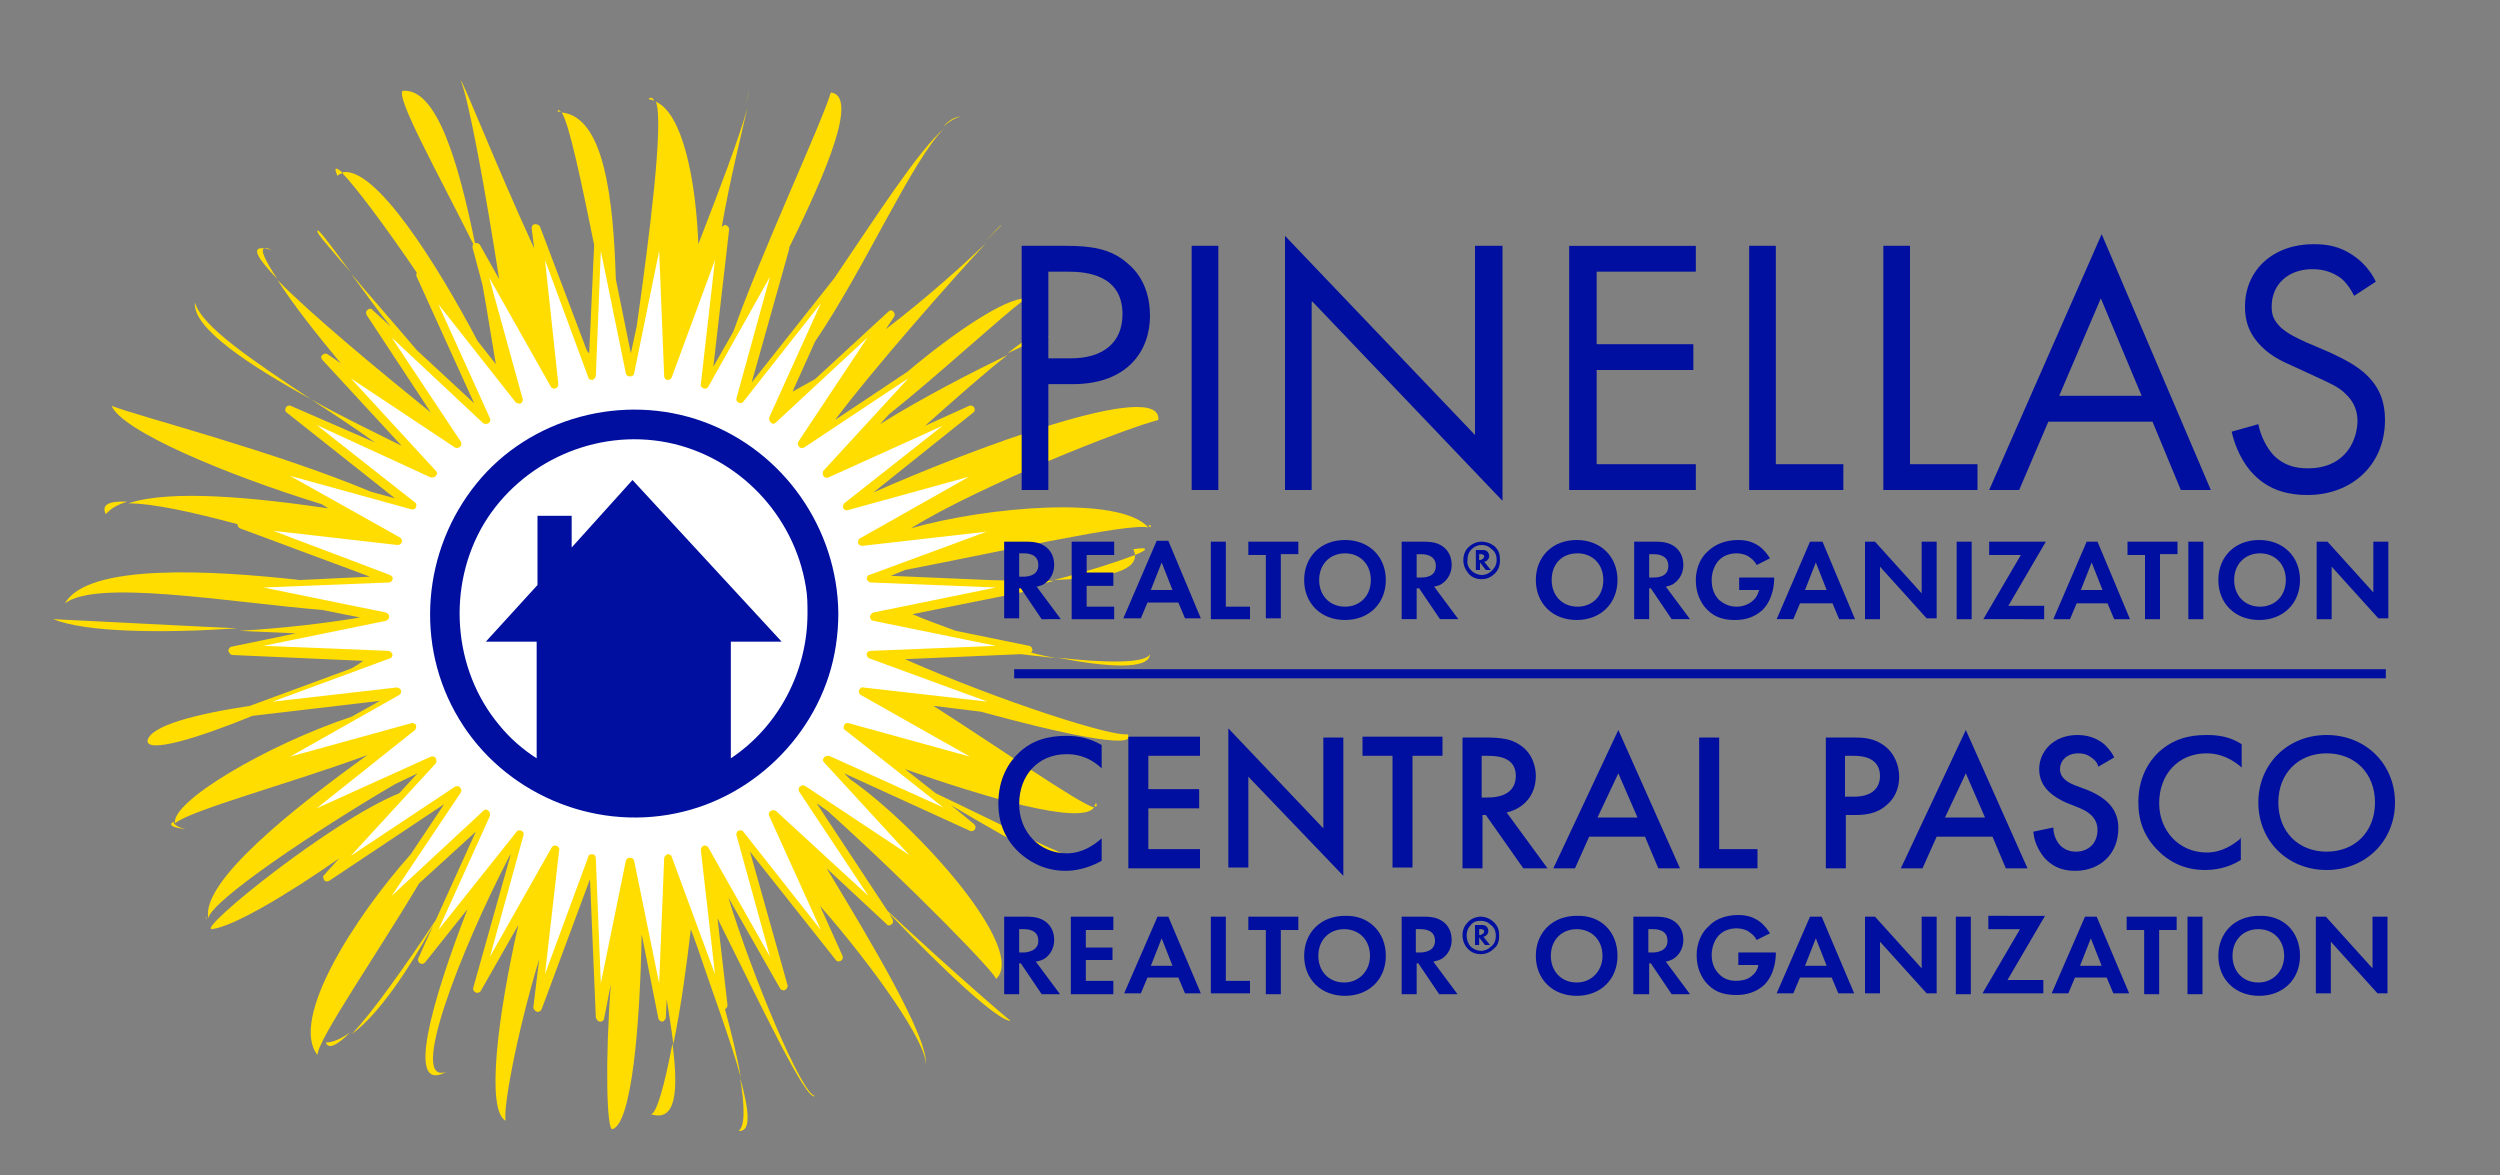 <?xml version="1.0" encoding="utf-8"?>
<!-- Generator: Adobe Illustrator 24.2.1, SVG Export Plug-In . SVG Version: 6.00 Build 0)  -->
<svg version="1.1" id="Layer_1" xmlns="http://www.w3.org/2000/svg" xmlns:xlink="http://www.w3.org/1999/xlink" x="0px" y="0px"
	 viewBox="0 0 300 141" style="enable-background:new 0 0 300 141;" xml:space="preserve">
<rect x="0" y="0" width="300" height="141" fill="#808080" stroke="none"/>
<style type="text/css">
	.st0{fill:#FFDD00;}
	.st1{fill:#FFFFFF;}
	.st2{fill:#000F9F;}
</style>
<g>
	<path class="st0" d="M125.5,40.6c0-0.1,0-0.2,0-0.2C125.9,40.3,126,40.3,125.5,40.6z M120.9,42.4c2.3-1.1,4-1.8,4.7-2
		C125.7,39.1,123.8,40.1,120.9,42.4z M124.1,36.3c1.5-2.3,0.8-2.2-1.1-0.7C123.5,35.6,123.9,35.8,124.1,36.3z M40.5,21.1
		c0.2-0.2,0.4-0.3,0.7-0.3C40.3,20,40,20,40.5,21.1z M38.1,27.8c-0.1,0.2,1.6,2.1,4,4.9C39.6,29.3,37.9,27,38.1,27.8z M31.7,29.8
		c-1.7-0.2-0.7,1.3,1.6,3.7C31.9,31.4,31.2,30,31.7,29.8z M66.9,13.4c0.2,0,0.3,0,0.4,0C67.1,13.2,67,13.1,66.9,13.4z M120.1,27.1
		c0.3-0.4-0.5,0.4-1.9,1.9C119.3,27.9,120,27.2,120.1,27.1z M113.2,15.2c0.8-0.7,1.5-1.1,2.1-1.2C114.6,14,113.9,14.4,113.2,15.2z
		 M77.8,11.9c0.2,0,0.5,0.1,0.7,0.2C78.3,11.7,78.1,11.6,77.8,11.9z M90,10.2c0,0.1,0,0.3,0,0.4C90,10.4,90,10.2,90,10.2z
		 M89.5,12.7c0.2-0.9,0.4-1.6,0.4-2.1C89.9,11,89.7,11.7,89.5,12.7z M108.6,68.4l-1.7,0.7l11.7,0.5c2.8,0.1,5.5,0.1,7.9,0.1
		c-0.9,0.2-1.7,0.4-2.6,0.7c0,0.2-0.2,0.4-0.4,0.5l-14,2.8c1.6,0.7,3.3,1.3,5.2,2l8.8,1.8c0.2,0,0.4,0.3,0.4,0.5
		c0,0.1-0.1,0.3-0.2,0.3c1.1,0.3,2.1,0.5,3.1,0.7c-1.4-0.2-2.8-0.3-4.3-0.5l-13.9,0.6c11.5,5.1,25.1,9.4,26.7,9
		c1.4,2-8.5-0.2-17.6-2.7l-5.7-0.7c7.4,4.7,17.4,11.7,19.3,12.2c-1.6,2.2-13.3-1.3-22.7-4.6l3.7,2.9c7.6,3.6,15.5,7.7,17.5,8
		c0.8,2.9-7.3-1.6-15.7-6.6l2.8,2.3c0.2,0.2,0.2,0.4,0.1,0.6c-0.1,0.2-0.4,0.3-0.6,0.2l-15.1-6.9l0.7,0.7c8.2,5.7,21.4,20.5,17.5,24
		c0.6-0.1-10.4-11.4-20.2-20.2L98,96.4l8.5,12.9c7.7,7.2,14.9,13.4,14.8,13.2c-1.5,0.1-8.2-6.2-14.6-12.9l0.4,0.7
		c0.1,0.2,0.1,0.5-0.1,0.6c-0.2,0.2-0.5,0.2-0.6,0l-7.2-6.7c5.2,8.6,12.4,20.6,11.9,23.7c0.3-2.6-6.3-11.9-12.7-19.2l2.7,6
		c0.1,0.2,0,0.5-0.2,0.6c-0.2,0.1-0.5,0.1-0.6-0.1l-10.3-13l4.5,16c0.1,0.2-0.1,0.5-0.3,0.6c-0.2,0.1-0.5,0-0.6-0.2l-6.2-10.9
		c2.9,9.5,8.9,23.8,10.4,23.8c-0.9,1-6.4-10.7-11.7-21.3l1.2,10.4c0,0.2-0.1,0.4-0.3,0.5c0.8,3,1.5,5.8,1.9,8.2
		c-1.2-4.4-3.5-10.5-5.2-15.6l-0.8-2.2c-0.5,4.3-1.2,9.5-2.1,13.8c-0.2-1.7-0.5-3.5-0.8-5.4l-0.1,2.2c0,0.2-0.2,0.4-0.4,0.5
		c-0.2,0-0.5-0.2-0.5-0.4l-2-10.1c-0.2,11-1.2,22.7-3.5,23.4c-0.7,0.2-0.9-8.1-0.2-17.4l-0.8,4.1c0,0.2-0.2,0.4-0.5,0.4c0,0,0,0,0,0
		c-0.2,0-0.4-0.2-0.5-0.5l-0.7-16.6l-5.8,15.6c-0.1,0.2-0.3,0.4-0.6,0.3c-0.2-0.1-0.4-0.3-0.4-0.5l0.7-5.8c-2.8,9.3-4.4,18.3-4,19.4
		c-2.4-1.2-1-12.5,1.5-23.5l-4.5,7.9c-0.1,0.2-0.4,0.3-0.6,0.2c-0.2-0.1-0.4-0.3-0.3-0.6l4.5-16l-0.2,0.3
		c-5.9,11.4-12.2,27.6-7.5,25.8c-5,2.8-1.8-8.4,2.5-19.5l-5.1,6.4c-0.2,0.2-0.4,0.2-0.6,0.1s-0.3-0.4-0.2-0.6l1.8-4
		c-3,5.4-6.6,10.8-9.8,13.1c2.5-2.6,6.3-8,10.1-13.7l4.8-10.6l-6.8,6.2c-5,8.4-12.2,18.8-12.2,20.6c-3.4-4.3,4.5-16.6,11.2-24.1l4-6
		l-13.8,9.2c-0.2,0.1-0.5,0.1-0.6-0.1s-0.2-0.5,0-0.6l1.8-2c-6.3,4.4-12.7,8.2-15.3,8.5c-1.6-0.1,14.5-13.1,22.5-16.3l2.2-2.4
		l-2.7,1.3c-9.4,5.5-22.1,14-22.4,16.1c-0.9-4.4,10.2-13.2,19.1-19.6c-9.2,3.4-21.2,6.6-23.1,8.2c-0.5-2.6,11-9.4,21.2-12.8l3.4-1.9
		l-15.3,1.8c-6.6,2.7-12.6,4.5-12.6,3c0.3-1.8,5.7-3.2,12.3-4.2l12.2-4.5c0.5-0.3,1-0.6,1.4-0.9l-15.7-0.7c-0.2,0-0.4-0.2-0.5-0.5
		c0-0.2,0.2-0.5,0.4-0.5l7.7-1.6c-2.2-0.1-4.5-0.2-6.8-0.3c5.2-0.3,10.3-0.9,14.5-1.6l-4.5-0.9c-11.7-1-27.1-3.7-30.9-0.8
		c2.7-4.8,17.4-4,28.2-2.8l8.4-0.4l-15.6-5.8c-0.2-0.1-0.3-0.3-0.3-0.5c-5.2-1.4-10.1-2.5-13.1-2.5c5.1-1.7,15.1-0.7,24,0.6
		l-0.8-0.5c-11.4-3.5-24-8.8-25.2-11.8c3,1.2,19.4,5.4,31.1,10.3l2.9,0.8l-13-10.3c-0.2-0.1-0.2-0.4-0.1-0.6
		c0.1-0.2,0.4-0.3,0.6-0.2L45,53.1c-2.5-1.8-5.1-3.5-7.7-5.2c3.9,2.2,7.9,4.1,10.9,5.6l-9.5-10.3c-0.2-0.2-0.2-0.5,0-0.6
		c0.2-0.2,0.4-0.2,0.6-0.1l1.6,1.1c-3-3.6-5.9-7.3-7.6-10c4,4.1,12.1,10.8,18.4,15.9L44,37.8c-0.1-0.2-0.1-0.5,0.1-0.6
		c0.2-0.2,0.5-0.2,0.6,0l2.2,2c-1.8-2.2-3.4-4.5-4.8-6.4c2.2,2.6,5.1,5.9,7.9,9.2l6.9,6.4L50,33.2c-0.1-0.2,0-0.3,0-0.5
		c-3.8-5.6-7.4-10.4-9-12C45,19.7,52.6,32,57.3,40.9l2.2,2.8c-0.5-2.9-1-6.2-1.6-9.5l-1.2-4.5c0-0.2,0-0.3,0.1-0.4
		c-4.5-9-9.2-17.4-8.5-18.4c4.1-0.4,6.7,8.5,8.7,18.3c0.2-0.1,0.5,0,0.6,0.2l2.3,4.1c-1.6-10.3-3.6-21.4-4.6-23.8
		c0.1-0.4,4.2,10.1,8.8,20.1l-0.3-2.4c0-0.2,0.1-0.5,0.4-0.5s0.5,0.1,0.6,0.3L70.4,42c0.1,0.2,0.2,0.3,0.3,0.4l0.6-13
		c-1.5-7.4-3-14.6-3.9-15.9c5.1,0.5,6.2,10.3,6.5,20l1.8,8.9l0.7-3.2c1.5-10.6,3.3-24.6,2.3-27c3.2,1.4,4.8,9.3,5.1,17.1
		c2.4-6.2,4.9-12.7,5.9-16.4c-0.7,3.1-2.1,8.6-3.1,14.4c0.1-0.2,0.3-0.3,0.5-0.3c0.2,0.1,0.4,0.3,0.4,0.5l-1.9,16.5c0,0,0,0,0,0
		l2.4-4.2c3.4-9.6,10.6-25,11.7-28.7c3.3,0.4-0.4,9.3-5,18.6c0,0.1,0,0.1,0,0.2l-4.5,16l9.9-12.5c5.1-7.5,10-15.2,13.2-18
		c-3.9,3.9-9.4,16.6-15.5,25.6l-2.7,6c0.9-0.5,1.8-1,2.7-1.5l8.8-8.1c0.2-0.2,0.5-0.2,0.6,0c0.2,0.2,0.2,0.4,0.1,0.6l-1,1.5
		c5.1-3.9,9.6-8,12-10.3c-4.1,4.4-13.7,15.3-18.1,21.2l8.7-5.8c5.7-4.8,11.7-8.8,14.2-8.8c-3.4,2.6-10.5,9.2-16.4,13.9l-1.1,1.2
		c5.1-3.2,11.2-6.3,15.3-8.3c-2.7,2.1-6.3,5.3-9.9,8.5l5.3-2.4c0.2-0.1,0.5,0,0.6,0.2c0.1,0.2,0.1,0.5-0.1,0.6l-12,9.6
		c11.7-5.2,34.7-13.8,34.2-8.7c-3.7,0.9-21.1,7.7-29.7,13c9.1-2.6,25.1-4,28.5-0.1C135.6,62.7,120,66.2,108.6,68.4z M31.7,29.8
		c0.2,0,0.5,0.1,0.9,0.2C32.2,29.8,31.9,29.7,31.7,29.8z M131.5,96.3c0,0.2-0.1,0.3-0.2,0.4C131.6,96.9,131.7,96.7,131.5,96.3z
		 M136,65.9c0.1,0.3,0.2,0.5,0.2,0.7C137.7,66,138,65.6,136,65.9z M78.1,133.7c3.1,1,3.3-2.9,2.6-8.5
		C79.8,130,78.8,133.7,78.1,133.7z M136.2,66.6c-1.8,0.7-5.4,1.9-9.7,3C132.2,69.4,136.3,68.7,136.2,66.6z M138,78.5
		c-0.5,1.1-5.2,1.1-11.2,0.4C132.9,80.1,137.9,80.4,138,78.5z M42,123.9c-1,0.7-2,1.2-2.9,1.2C39.4,126,40.5,125.4,42,123.9z
		 M23.4,36.3C23,39.3,30,43.9,37.3,47.9C30.4,43.3,24.2,39.2,23.4,36.3z M22.3,99.5c-0.9-0.2-1.4-0.5-1.5-0.9
		C20.2,99,20.6,99.3,22.3,99.5z M24.8,110.3c0-0.1,0-0.2-0.1-0.3C24.7,110.1,24.7,110.2,24.8,110.3z M28.5,75.4
		c-8.6-0.4-17.7-0.9-22.1-1.1C10.3,75.9,19.4,76,28.5,75.4z M12.7,61.7c0.6-0.7,1.5-1.2,2.6-1.5C13.2,60.1,12.1,60.5,12.7,61.7z
		 M88.6,135.7c1.6,0.2,1.3-2.5,0.2-6.4C89.4,132.8,89.4,135.3,88.6,135.7z M137.8,63c0.1,0.1,0.1,0.2,0.2,0.3
		C138.2,63.1,138.1,63,137.8,63z"/>
	<path class="st1" d="M104.3,69l14.1-5.2l-14.9,1.7c-0.2,0-0.5-0.1-0.5-0.3c-0.1-0.2,0-0.5,0.2-0.6l13.1-7.4l-14.5,4
		c-0.2,0.1-0.5,0-0.6-0.2c-0.1-0.2,0-0.5,0.1-0.6l11.8-9.3l-13.7,6.2c-0.2,0.1-0.5,0-0.6-0.2c-0.1-0.2-0.1-0.4,0-0.6l10.2-11.1
		l-12.5,8.3c-0.2,0.1-0.5,0.1-0.6-0.1c-0.2-0.2-0.2-0.4-0.1-0.6l8.3-12.5L93.1,50.7c-0.2,0.2-0.4,0.2-0.6,0
		c-0.2-0.1-0.2-0.4-0.2-0.6l6.2-13.7l-9.3,11.8c-0.1,0.2-0.4,0.2-0.6,0.1c-0.2-0.1-0.3-0.3-0.2-0.6l4-14.5L85,46.4
		c-0.1,0.2-0.3,0.3-0.6,0.2c-0.2-0.1-0.4-0.3-0.3-0.5l1.7-14.9l-5.2,14.1c-0.1,0.2-0.3,0.3-0.5,0.3c-0.2,0-0.4-0.2-0.4-0.5l-0.6-15
		l-3,14.7c-0.1,0.5-0.9,0.5-1,0l-3-14.7l-0.6,15c0,0.2-0.2,0.4-0.4,0.5c-0.2,0-0.5-0.1-0.5-0.3l-5.2-14.1L67,46.1
		c0,0.2-0.1,0.4-0.3,0.5c-0.2,0.1-0.5,0-0.6-0.2l-7.4-13.1l4,14.5c0.1,0.2,0,0.5-0.2,0.6c-0.2,0.1-0.4,0-0.6-0.1l-9.3-11.8l6.2,13.7
		c0.1,0.2,0,0.5-0.2,0.6c-0.2,0.1-0.4,0.1-0.6,0L47,40.5L55.3,53c0.1,0.2,0.1,0.5-0.1,0.6c-0.2,0.2-0.4,0.2-0.6,0.1l-12.5-8.3
		l10.2,11.1c0.2,0.2,0.2,0.4,0,0.6c-0.1,0.2-0.4,0.2-0.6,0.2L38,51l11.8,9.3c0.2,0.1,0.2,0.4,0.1,0.6c-0.1,0.2-0.3,0.3-0.6,0.2
		l-14.5-4L48,64.5c0.2,0.1,0.3,0.4,0.2,0.6c-0.1,0.2-0.3,0.3-0.5,0.3l-14.9-1.7L46.8,69c0.2,0.1,0.4,0.3,0.3,0.5
		c0,0.2-0.2,0.4-0.5,0.4l-15,0.6l14.7,3c0.2,0.1,0.4,0.2,0.4,0.5s-0.2,0.4-0.4,0.5l-14.7,3l15,0.6c0.2,0,0.4,0.2,0.5,0.4
		c0,0.2-0.1,0.5-0.3,0.5l-14.1,5.2l14.9-1.7c0.2,0,0.4,0.1,0.5,0.3c0.1,0.2,0,0.5-0.2,0.6l-13.1,7.4l14.5-4c0.2-0.1,0.5,0,0.6,0.2
		c0.1,0.2,0,0.5-0.1,0.6L38,97l13.7-6.2c0.2-0.1,0.5,0,0.6,0.2c0.1,0.2,0.1,0.4,0,0.6l-10.2,11.1l12.5-8.3c0.2-0.1,0.5-0.1,0.6,0.1
		c0.2,0.2,0.2,0.4,0.1,0.6L47,107.5L58,97.3c0.2-0.2,0.4-0.2,0.6,0c0.2,0.1,0.2,0.4,0.2,0.6l-6.2,13.7l9.4-11.8
		c0.1-0.2,0.4-0.2,0.6-0.1c0.2,0.1,0.3,0.3,0.2,0.6l-4,14.5l7.4-13.1c0.1-0.2,0.4-0.3,0.6-0.2c0.2,0.1,0.4,0.3,0.3,0.5l-1.7,14.9
		l5.2-14.1c0-0.2,0.2-0.3,0.4-0.3c0,0,0.1,0,0.1,0c0.2,0,0.4,0.2,0.4,0.5l0.6,15l3-14.7c0.1-0.5,0.9-0.5,1,0l3,14.7l0.6-15
		c0-0.2,0.2-0.4,0.4-0.5c0.2,0,0.5,0.1,0.5,0.3l5.2,14.1l-1.7-14.9c0-0.2,0.1-0.4,0.3-0.5c0.2-0.1,0.5,0,0.6,0.2l7.4,13.1l-4-14.5
		c-0.1-0.2,0-0.5,0.2-0.6c0.2-0.1,0.5-0.1,0.6,0.1l9.3,11.8l-6.2-13.7c-0.1-0.2,0-0.5,0.2-0.6c0.2-0.1,0.4-0.1,0.6,0l11.1,10.2
		L95.9,95c-0.1-0.2-0.1-0.5,0.1-0.6c0.2-0.2,0.4-0.2,0.6-0.1l12.5,8.3L98.9,91.5c-0.2-0.2-0.2-0.4,0-0.6c0.1-0.2,0.4-0.2,0.6-0.2
		l13.7,6.2l-11.8-9.3c-0.2-0.1-0.2-0.4-0.1-0.6c0.1-0.2,0.3-0.3,0.6-0.2l14.5,4l-13.1-7.4c-0.2-0.1-0.3-0.4-0.2-0.6
		c0.1-0.2,0.3-0.4,0.5-0.3l14.9,1.7L104.3,79c-0.2-0.1-0.3-0.3-0.3-0.5c0-0.2,0.2-0.4,0.5-0.4l15-0.6l-14.7-3
		c-0.2,0-0.4-0.2-0.4-0.5c0-0.2,0.2-0.4,0.4-0.5l14.7-3l-15-0.6c-0.2,0-0.4-0.2-0.5-0.4C104,69.3,104.1,69,104.3,69z"/>
	<path class="st2" d="M84.4,50.6c-9.6-3.5-20.8-0.5-27.2,7.4c-6.5,8-7.5,19.4-2.1,28.3c5.3,8.8,15.9,13.4,26,11.3
		c9.8-2,17.7-10.2,19.2-20.1c0.2-1.3,0.3-2.6,0.3-3.9C100.5,63.4,94,54.1,84.4,50.6z M87.7,91V77h6.1L75.9,57.6l-7.3,8.1v-3.8h-4.1
		v8.3L58.3,77h6.1v14c-1.7-1.1-3.2-2.4-4.5-4c-5.6-6.7-6.3-16.7-1.8-24.2c4.5-7.4,13.4-11.4,22-9.7c8.5,1.7,15.2,8.7,16.6,17.3
		c0.2,1.1,0.2,2.1,0.2,3.2C96.9,80.6,93.4,87.2,87.7,91z"/>
	<path class="st2" d="M132.2,103.3c-1.6,0.9-3.2,1.2-4.3,1.2c-2.8,0-4.6-1.3-5.6-2.2c-1.8-1.7-2.5-3.7-2.5-5.9
		c0-2.9,1.2-4.9,2.5-6.1c1.6-1.5,3.5-2,5.7-2c1.4,0,2.8,0.3,4.2,1.1v2.8c-1.7-1.6-3.4-1.7-4.2-1.7c-3.4,0-5.7,2.5-5.7,6
		c0,3.3,2.4,5.9,5.7,5.9c1.9,0,3.3-1,4.2-1.8V103.3z M132.2,92.2C132.2,92.1,132.2,92.1,132.2,92.2L132.2,92.2L132.2,92.2z
		 M135.4,104.2h8.6v-2.3h-6.2V97h6.1v-2.3h-6.1v-4h6.2v-2.3h-8.6V104.2z M147.4,87.4v16.7h2.4V93.2l11.4,11.9V88.5h-2.4v10.9
		L147.4,87.4z M169.5,104.2V90.7h3.6v-2.3h-9.6v2.3h3.6v13.4H169.5z M185.7,104.2h-2.9l-4.5-6.4h-0.4v6.4h-2.4V88.5h2.8
		c1.9,0,3.1,0.2,4.1,0.9c1.7,1.1,1.9,3,1.9,3.7c0,2.3-1.4,3.9-3.5,4.4L185.7,104.2z M178.6,95.7c0.7,0,3.3-0.1,3.3-2.6
		c0-2.2-2.1-2.4-3.3-2.4h-0.8v5h0H178.6z M186.4,104.2l7.8-16.6l7.4,16.6h-2.6l-1.6-3.8h-6.7l-1.7,3.8H186.4z M191.7,98.1h4.8
		l-2.3-5.3L191.7,98.1z M203.9,88.5v15.7h7v-2.3h-4.6V88.5H203.9z M226.4,96.6c-1.2,1.1-2.7,1.2-3.8,1.2h-1.1v6.4h-2.4V88.5h3.5
		c1,0,2.3,0.1,3.4,0.9c1.3,0.9,1.9,2.4,1.9,3.8C227.9,94.1,227.7,95.5,226.4,96.6z M225.6,93.1c0-0.9-0.4-2.4-3.1-2.4h-1.1v4.9h0
		h1.1C224.6,95.6,225.6,94.6,225.6,93.1z M228.1,104.2l7.8-16.6l7.4,16.6h-2.6l-1.6-3.8h-6.7l-1.7,3.8H228.1z M233.4,98.1h4.8
		l-2.3-5.3L233.4,98.1z M254.2,99.4c0-1.8-0.8-3.4-3.7-4.6l-1.6-0.6c-1.5-0.6-1.7-1.4-1.7-1.9c0-1,0.8-1.9,2.2-1.9
		c0.7,0,1.2,0.2,1.7,0.6c0.4,0.3,0.6,0.6,0.7,1l1.9-1.1c-0.3-0.7-0.8-1.2-1.2-1.6c-0.5-0.4-1.5-1.1-3.2-1.1c-2.9,0-4.6,2-4.6,4.1
		c0,2.3,1.9,3.4,3.2,4l1.5,0.6c1,0.4,2.3,1.1,2.3,2.7c0,1.6-1.1,2.6-2.6,2.6c-0.9,0-1.6-0.4-2-0.9c-0.4-0.5-0.7-1.2-0.7-2l-2.4,0.5
		c0.1,1.1,0.5,2.1,1.3,3.1c0.8,0.9,1.9,1.6,3.7,1.6C252.1,104.5,254.2,102.4,254.2,99.4z M269,100.5c-0.9,0.8-2.3,1.8-4.2,1.8
		c-3.3,0-5.7-2.6-5.7-5.9c0-3.5,2.3-6,5.7-6c0.9,0,2.5,0.2,4.2,1.7v-2.8c-1.4-0.9-2.8-1.1-4.2-1.1c-2.2,0-4,0.5-5.7,2
		c-1.3,1.2-2.5,3.2-2.5,6.1c0,2.2,0.7,4.2,2.5,5.9c0.9,0.9,2.7,2.2,5.5,2.2c1.1,0,2.7-0.2,4.3-1.2V100.5z M269,92.2
		C269,92.1,269,92.1,269,92.2L269,92.2L269,92.2z M271,96.3c0-4.6,3.5-8.1,8.2-8.1c4.7,0,8.2,3.5,8.2,8.1c0,4.6-3.5,8.1-8.2,8.1
		S271,100.9,271,96.3z M273.4,96.3c0,3.5,2.4,5.9,5.8,5.9c3.4,0,5.8-2.4,5.8-5.9c0-3.5-2.4-5.9-5.8-5.9S273.4,92.8,273.4,96.3z
		 M125.8,58.8h-3.2V29.5h5.3c2.9,0,5.4,0.3,7.4,2.1c2.2,1.8,2.7,4.4,2.7,6.3c0,4.1-2.6,8.2-9.3,8.2h-2.9V58.8z M125.8,43h2.7
		c3.9,0,6.2-1.9,6.2-5.3c0-4.7-4.3-5.1-6.5-5.1h-2.4V43z M146.2,29.5H143v29.3h3.2V29.5z M157.5,36.2l22.8,23.9V29.5H177v22.7
		l-22.8-23.9v30.5h3.2V36.2z M203.5,55.7h-11.9V44.4h11.6v-3.1h-11.6v-8.7h11.9v-3.1h-15.2v29.3h15.2V55.7z M221.2,55.7h-8.1V29.5
		h-3.2v29.3h11.3V55.7z M237.3,55.7h-8.1V29.5H226v29.3h11.3V55.7z M242.3,58.8h-3.6l13.5-30.7l13.1,30.7h-3.6l-3.4-8.2h-12.5
		L242.3,58.8z M247.1,47.5h9.9l-4.9-11.7L247.1,47.5z M277,56.2c-1.5,0-2.9-0.3-4.2-1.6c-0.8-0.9-1.5-2.2-1.8-3.7l-3.2,0.9
		c0.4,1.8,1.3,3.8,2.7,5.2c2,2,4.4,2.4,6.4,2.4c5.3,0,9.3-3.6,9.3-9c0-2.1-0.6-3.8-2.1-5.3c-1.2-1.2-2.8-2-4.5-2.8l-2.8-1.2
		c-1.1-0.5-2.2-1-3.1-1.8c-0.8-0.8-1.1-1.4-1.1-2.5c0-2.7,2-4.5,4.9-4.5c1.7,0,2.7,0.6,3.3,1c0.7,0.5,1.3,1.4,1.7,2.2l2.6-1.7
		c-0.6-1.3-1.7-2.5-2.8-3.2c-1.5-1-2.9-1.3-4.7-1.3c-4.7,0-8.2,3-8.2,7.5c0,2.2,0.8,3.6,2,4.8c1.3,1.3,2.8,1.9,3.9,2.4l2.6,1.2
		c1.5,0.7,2.7,1.2,3.5,2c1.1,1,1.5,2.1,1.5,3.4C282.8,53.4,281,56.2,277,56.2z M286.3,80.3H121.7v1.1h164.6V80.3z M124.3,115.4
		l2.9,3.9H125l-2.5-3.7h-0.2v3.7h-1.8V110c0,0,2.7,0,2.7,0c1.3,0,1.9,0.3,2.4,0.7c0.7,0.6,0.9,1.4,0.9,2.1c0,0.9-0.4,1.7-1.1,2.2
		C125.1,115.2,124.8,115.3,124.3,115.4z M124.6,112.9c0-1.4-1.4-1.4-1.8-1.4h-0.5v2.8h0.5C123.1,114.3,124.6,114.2,124.6,112.9z
		 M128.5,119.3h5.1v-1.6h-3.3v-2.5h3.2v-1.5h-3.2v-2.1h3.3V110h-5.1V119.3z M140.2,110l3.9,9.2h-1.9l-0.8-1.9h-3.7l-0.8,1.9h-2
		l4-9.2H140.2z M140.7,115.9l-1.3-3.3l-1.3,3.3H140.7z M147.1,110h-1.8v9.2h4.7v-1.5h-2.9V110z M149.8,111.6h2.1v7.7h1.8v-7.7h2.1
		V110h-6V111.6z M166.3,114.7c0,2.8-2,4.8-4.9,4.8c-2.9,0-4.9-2-4.9-4.8c0-2.8,2-4.8,4.9-4.8C164.2,109.8,166.3,111.8,166.3,114.7z
		 M164.4,114.7c0-1.9-1.3-3.2-3.1-3.2s-3.1,1.3-3.1,3.2c0,1.9,1.3,3.2,3.1,3.2S164.4,116.5,164.4,114.7z M172,115.4l2.9,3.9h-2.2
		l-2.5-3.7h-0.2v3.7h-1.8V110c0,0,2.7,0,2.7,0c1.3,0,1.9,0.3,2.4,0.7c0.7,0.6,0.9,1.4,0.9,2.1c0,0.9-0.4,1.7-1.1,2.2
		C172.8,115.2,172.4,115.3,172,115.4z M172.2,112.9c0-1.4-1.4-1.4-1.8-1.4h-0.5v2.8h0.5C170.8,114.3,172.2,114.2,172.2,112.9z
		 M179.3,110.7c0.5,0.5,0.6,1,0.6,1.6c0,0.7-0.2,1.2-0.6,1.5c-0.3,0.3-0.8,0.7-1.6,0.7c-0.6,0-1.2-0.2-1.6-0.7
		c-0.4-0.4-0.6-1-0.6-1.6c0-0.7,0.3-1.2,0.7-1.6c0.4-0.4,1-0.6,1.5-0.6C178.2,110,178.8,110.2,179.3,110.7z M179.5,112.3
		c0-0.7-0.3-1.1-0.6-1.3c-0.4-0.4-0.8-0.5-1.2-0.5c-0.5,0-0.9,0.1-1.2,0.5c-0.3,0.3-0.5,0.7-0.5,1.3c0,0.5,0.2,1,0.5,1.3
		c0.3,0.3,0.8,0.5,1.2,0.5c0.5,0,0.9-0.2,1.2-0.5C179.2,113.4,179.5,113,179.5,112.3z M178,112.4l0.8,1h-0.6l-0.7-0.9v0.9H177V111
		h0.8c0.2,0,0.4,0,0.6,0.2c0.1,0.1,0.2,0.3,0.2,0.5c0,0.1,0,0.3-0.2,0.5C178.3,112.3,178.2,112.4,178,112.4z M178,112
		c0.1-0.1,0.1-0.2,0.1-0.2c0-0.1,0-0.2-0.1-0.2c-0.1-0.1-0.2-0.1-0.3-0.1h-0.2v0.7h0h0.2C177.9,112.1,178,112,178,112z M194.1,114.7
		c0,2.8-2,4.8-4.9,4.8c-2.9,0-4.9-2-4.9-4.8c0-2.8,2-4.8,4.9-4.8C192.1,109.8,194.1,111.8,194.1,114.7z M192.3,114.7
		c0-1.9-1.3-3.2-3.1-3.2s-3.1,1.3-3.1,3.2c0,1.9,1.3,3.2,3.1,3.2S192.3,116.5,192.3,114.7z M199.9,115.4l2.9,3.9h-2.2l-2.5-3.7h-0.2
		v3.7H196V110c0,0,2.7,0,2.7,0c1.3,0,1.9,0.3,2.4,0.7c0.7,0.6,0.9,1.4,0.9,2.1c0,0.9-0.4,1.7-1.1,2.2
		C200.6,115.2,200.3,115.3,199.9,115.4z M200.1,112.9c0-1.4-1.4-1.4-1.8-1.4h-0.5v2.8h0.5C198.7,114.3,200.1,114.2,200.1,112.9z
		 M208.6,114.3v1.5h2.4c-0.1,0.7-0.5,1.1-0.9,1.4c-0.5,0.4-1.2,0.5-1.8,0.5c-1,0-1.6-0.4-2-0.8c-0.4-0.4-0.9-1.1-0.9-2.3
		c0-1,0.4-1.9,0.9-2.4c0.6-0.6,1.4-0.8,2.1-0.8c0.4,0,0.9,0.1,1.3,0.3c0.3,0.2,0.8,0.5,1.1,1.1l1.6-0.8c-0.5-0.8-1.1-1.4-1.7-1.7
		c-0.7-0.4-1.5-0.5-2.1-0.5c-1.8,0-3,0.7-3.6,1.4c-0.6,0.5-1.4,1.7-1.4,3.4c0,2.1,1,3.2,1.4,3.6c1,1,2.2,1.2,3.4,1.2
		c1.1,0,2.3-0.3,3.3-1.2c1.3-1.3,1.4-3.2,1.4-3.8v-0.1H208.6L208.6,114.3z M218.6,110l3.9,9.2h-1.9l-0.8-1.9H216l-0.8,1.9h-2l4-9.2
		H218.6z M219.2,115.9l-1.3-3.3l-1.3,3.3H219.2z M230.6,116.2L225,110h-1.2v9.2h1.8v-6.2l5.6,6.2h1.2V110h-1.8V116.2z M234.7,119.3
		h1.8V110h-1.8V119.3z M238.6,110v1.5h3.8l-4.5,7.7h7.3v-1.6h-4.3l4.5-7.7H238.6z M251.6,110l3.9,9.2h-1.9l-0.8-1.9H249l-0.8,1.9h-2
		l4-9.2H251.6z M252.2,115.9l-1.3-3.3l-1.3,3.3H252.2z M255.2,111.6h2.1v7.7h1.8v-7.7h2.1V110h-6V111.6z M262.5,119.3h1.8V110h-1.8
		V119.3z M276,114.7c0,2.8-2,4.8-4.9,4.8c-2.9,0-4.9-2-4.9-4.8c0-2.8,2-4.8,4.9-4.8C274,109.8,276,111.8,276,114.7z M274.1,114.7
		c0-1.9-1.3-3.2-3.1-3.2s-3.1,1.3-3.1,3.2c0,1.9,1.3,3.2,3.1,3.2S274.1,116.5,274.1,114.7z M284.7,116.2l-5.6-6.2h-1.2v9.2h1.8v-6.2
		l5.6,6.2h1.2V110h-1.8V116.2z M122.3,74.2h-1.8V65h2.7v0c1.3,0,1.9,0.3,2.4,0.7c0.7,0.6,0.9,1.4,0.9,2.1c0,0.9-0.4,1.7-1.1,2.2
		c-0.2,0.2-0.6,0.3-1,0.4l2.9,3.9H125l-2.5-3.7h-0.2V74.2z M122.3,69.2h0.5c0.3,0,1.8,0,1.8-1.4c0-1.4-1.4-1.4-1.8-1.4h-0.5V69.2z
		 M133.7,66.5V65h-5.1v9.3h5.1v-1.5h-3.3v-2.5h3.2v-1.6h-3.2v-2.1H133.7z M134.8,74.2l4-9.3h1.4l3.9,9.3h-1.9l-0.8-1.9h-3.7
		l-0.8,1.9H134.8z M138.1,70.8h2.6l-1.3-3.3L138.1,70.8z M145.3,65v9.3h4.7v-1.5h-2.9V65H145.3z M151.9,74.2h1.8v-7.7h2.1V65h-6v1.6
		h2.1V74.2z M161.4,74.4c-2.9,0-4.9-2-4.9-4.8s2-4.8,4.9-4.8c2.9,0,4.9,2,4.9,4.8S164.3,74.4,161.4,74.4z M161.4,72.8
		c1.8,0,3.1-1.3,3.1-3.2c0-1.9-1.3-3.2-3.1-3.2s-3.1,1.3-3.1,3.2C158.3,71.5,159.6,72.8,161.4,72.8z M170.9,65L170.9,65
		c1.3,0,1.9,0.3,2.4,0.7c0.7,0.6,0.9,1.4,0.9,2.1c0,0.9-0.4,1.7-1.1,2.2c-0.2,0.2-0.6,0.3-1,0.4l2.9,3.9h-2.2l-2.5-3.7H170v3.7h-1.8
		V65H170.9z M170.5,66.5H170v2.8h0.5c0.4,0,1.8,0,1.8-1.4C172.3,66.5,170.8,66.5,170.5,66.5z M177.8,69.5c-0.6,0-1.2-0.2-1.6-0.7
		s-0.6-1-0.6-1.6c0-0.7,0.3-1.3,0.7-1.6c0.4-0.4,1-0.6,1.5-0.6c0.4,0,1,0.1,1.6,0.6c0.5,0.5,0.6,1,0.6,1.6c0,0.7-0.2,1.2-0.6,1.6
		C179.1,69.1,178.6,69.5,177.8,69.5z M176.6,68.5c0.3,0.3,0.8,0.5,1.2,0.5c0.5,0,0.9-0.2,1.2-0.5c0.2-0.2,0.6-0.6,0.6-1.3
		c0-0.7-0.3-1.1-0.6-1.3c-0.4-0.4-0.8-0.5-1.2-0.5c-0.5,0-0.9,0.2-1.2,0.5c-0.3,0.3-0.5,0.7-0.5,1.3C176,67.8,176.3,68.2,176.6,68.5
		z M178.3,68.4l-0.7-0.9v0.9h-0.5V66h0.8c0.2,0,0.4,0,0.6,0.2c0.1,0.1,0.2,0.3,0.2,0.5c0,0.1,0,0.3-0.2,0.5
		c-0.1,0.1-0.2,0.2-0.4,0.2l0.8,1H178.3z M178,67c0.1-0.1,0.1-0.2,0.1-0.2c0-0.1,0-0.2-0.1-0.2c-0.1-0.1-0.2-0.1-0.3-0.1h-0.2v0.7h0
		h0.2C177.9,67.1,178,67,178,67z M184.3,69.6c0-2.8,2-4.8,4.9-4.8c2.9,0,4.9,2,4.9,4.8s-2,4.8-4.9,4.8
		C186.3,74.4,184.3,72.4,184.3,69.6z M186.2,69.6c0,1.9,1.3,3.2,3.1,3.2s3.1-1.3,3.1-3.2c0-1.9-1.3-3.2-3.1-3.2
		C187.4,66.4,186.2,67.7,186.2,69.6z M198.7,65L198.7,65c1.3,0,1.9,0.3,2.4,0.7c0.7,0.6,0.9,1.4,0.9,2.1c0,0.9-0.4,1.7-1.1,2.2
		c-0.2,0.2-0.6,0.3-1,0.4l2.9,3.9h-2.2l-2.5-3.7h-0.2v3.7h-1.8V65H198.7z M198.4,66.5h-0.5v2.8h0.5c0.4,0,1.8,0,1.8-1.4
		C200.2,66.5,198.7,66.5,198.4,66.5z M208.2,74.4c1.2,0,2.3-0.3,3.3-1.2c1.3-1.3,1.4-3.2,1.4-3.8v-0.1h-4.2v1.5h2.4
		c-0.2,0.7-0.5,1.1-0.9,1.4c-0.5,0.4-1.2,0.6-1.8,0.6c-1,0-1.6-0.4-2.1-0.8c-0.4-0.4-0.9-1.1-0.9-2.4c0-1,0.4-1.9,0.9-2.4
		c0.6-0.6,1.4-0.8,2.1-0.8c0.4,0,0.9,0.1,1.3,0.3c0.3,0.2,0.8,0.5,1.1,1.1l1.6-0.8c-0.5-0.8-1.1-1.4-1.7-1.7
		c-0.7-0.4-1.5-0.5-2.1-0.5c-1.8,0-3,0.7-3.7,1.4c-0.6,0.5-1.4,1.7-1.4,3.4c0,2.1,1,3.2,1.4,3.6C205.9,74.2,207.1,74.4,208.2,74.4z
		 M218.7,65l3.9,9.3h-1.9l-0.8-1.9H216l-0.8,1.9h-2l4-9.3H218.7z M219.2,70.8l-1.3-3.3l-1.3,3.3H219.2z M225.6,68l5.6,6.2h1.2V65
		h-1.8v6.2l-5.6-6.2h-1.2v9.3h1.8V68z M234.8,65v9.3h1.8V65H234.8z M245.3,74.2v-1.5H241l4.5-7.7h-6.8v1.6h3.8l-4.5,7.7H245.3z
		 M251.7,65l3.9,9.3h-1.9l-0.8-1.9h-3.7l-0.8,1.9h-2l4-9.3H251.7z M252.3,70.8l-1.3-3.3l-1.3,3.3H252.3z M259.2,74.2v-7.7h2.1V65h-6
		v1.6h2.1v7.7H259.2z M262.6,65v9.3h1.8V65H262.6z M266.2,69.6c0-2.8,2-4.8,4.9-4.8c2.9,0,4.9,2,4.9,4.8s-2,4.8-4.9,4.8
		C268.2,74.4,266.2,72.4,266.2,69.6z M268.1,69.6c0,1.9,1.3,3.2,3.1,3.2s3.1-1.3,3.1-3.2c0-1.9-1.3-3.2-3.1-3.2
		C269.4,66.4,268.1,67.7,268.1,69.6z M284.9,71.2l-5.6-6.2H278v9.3h1.8V68l5.6,6.2h1.2V65h-1.8V71.2z"/>
</g>
</svg>
